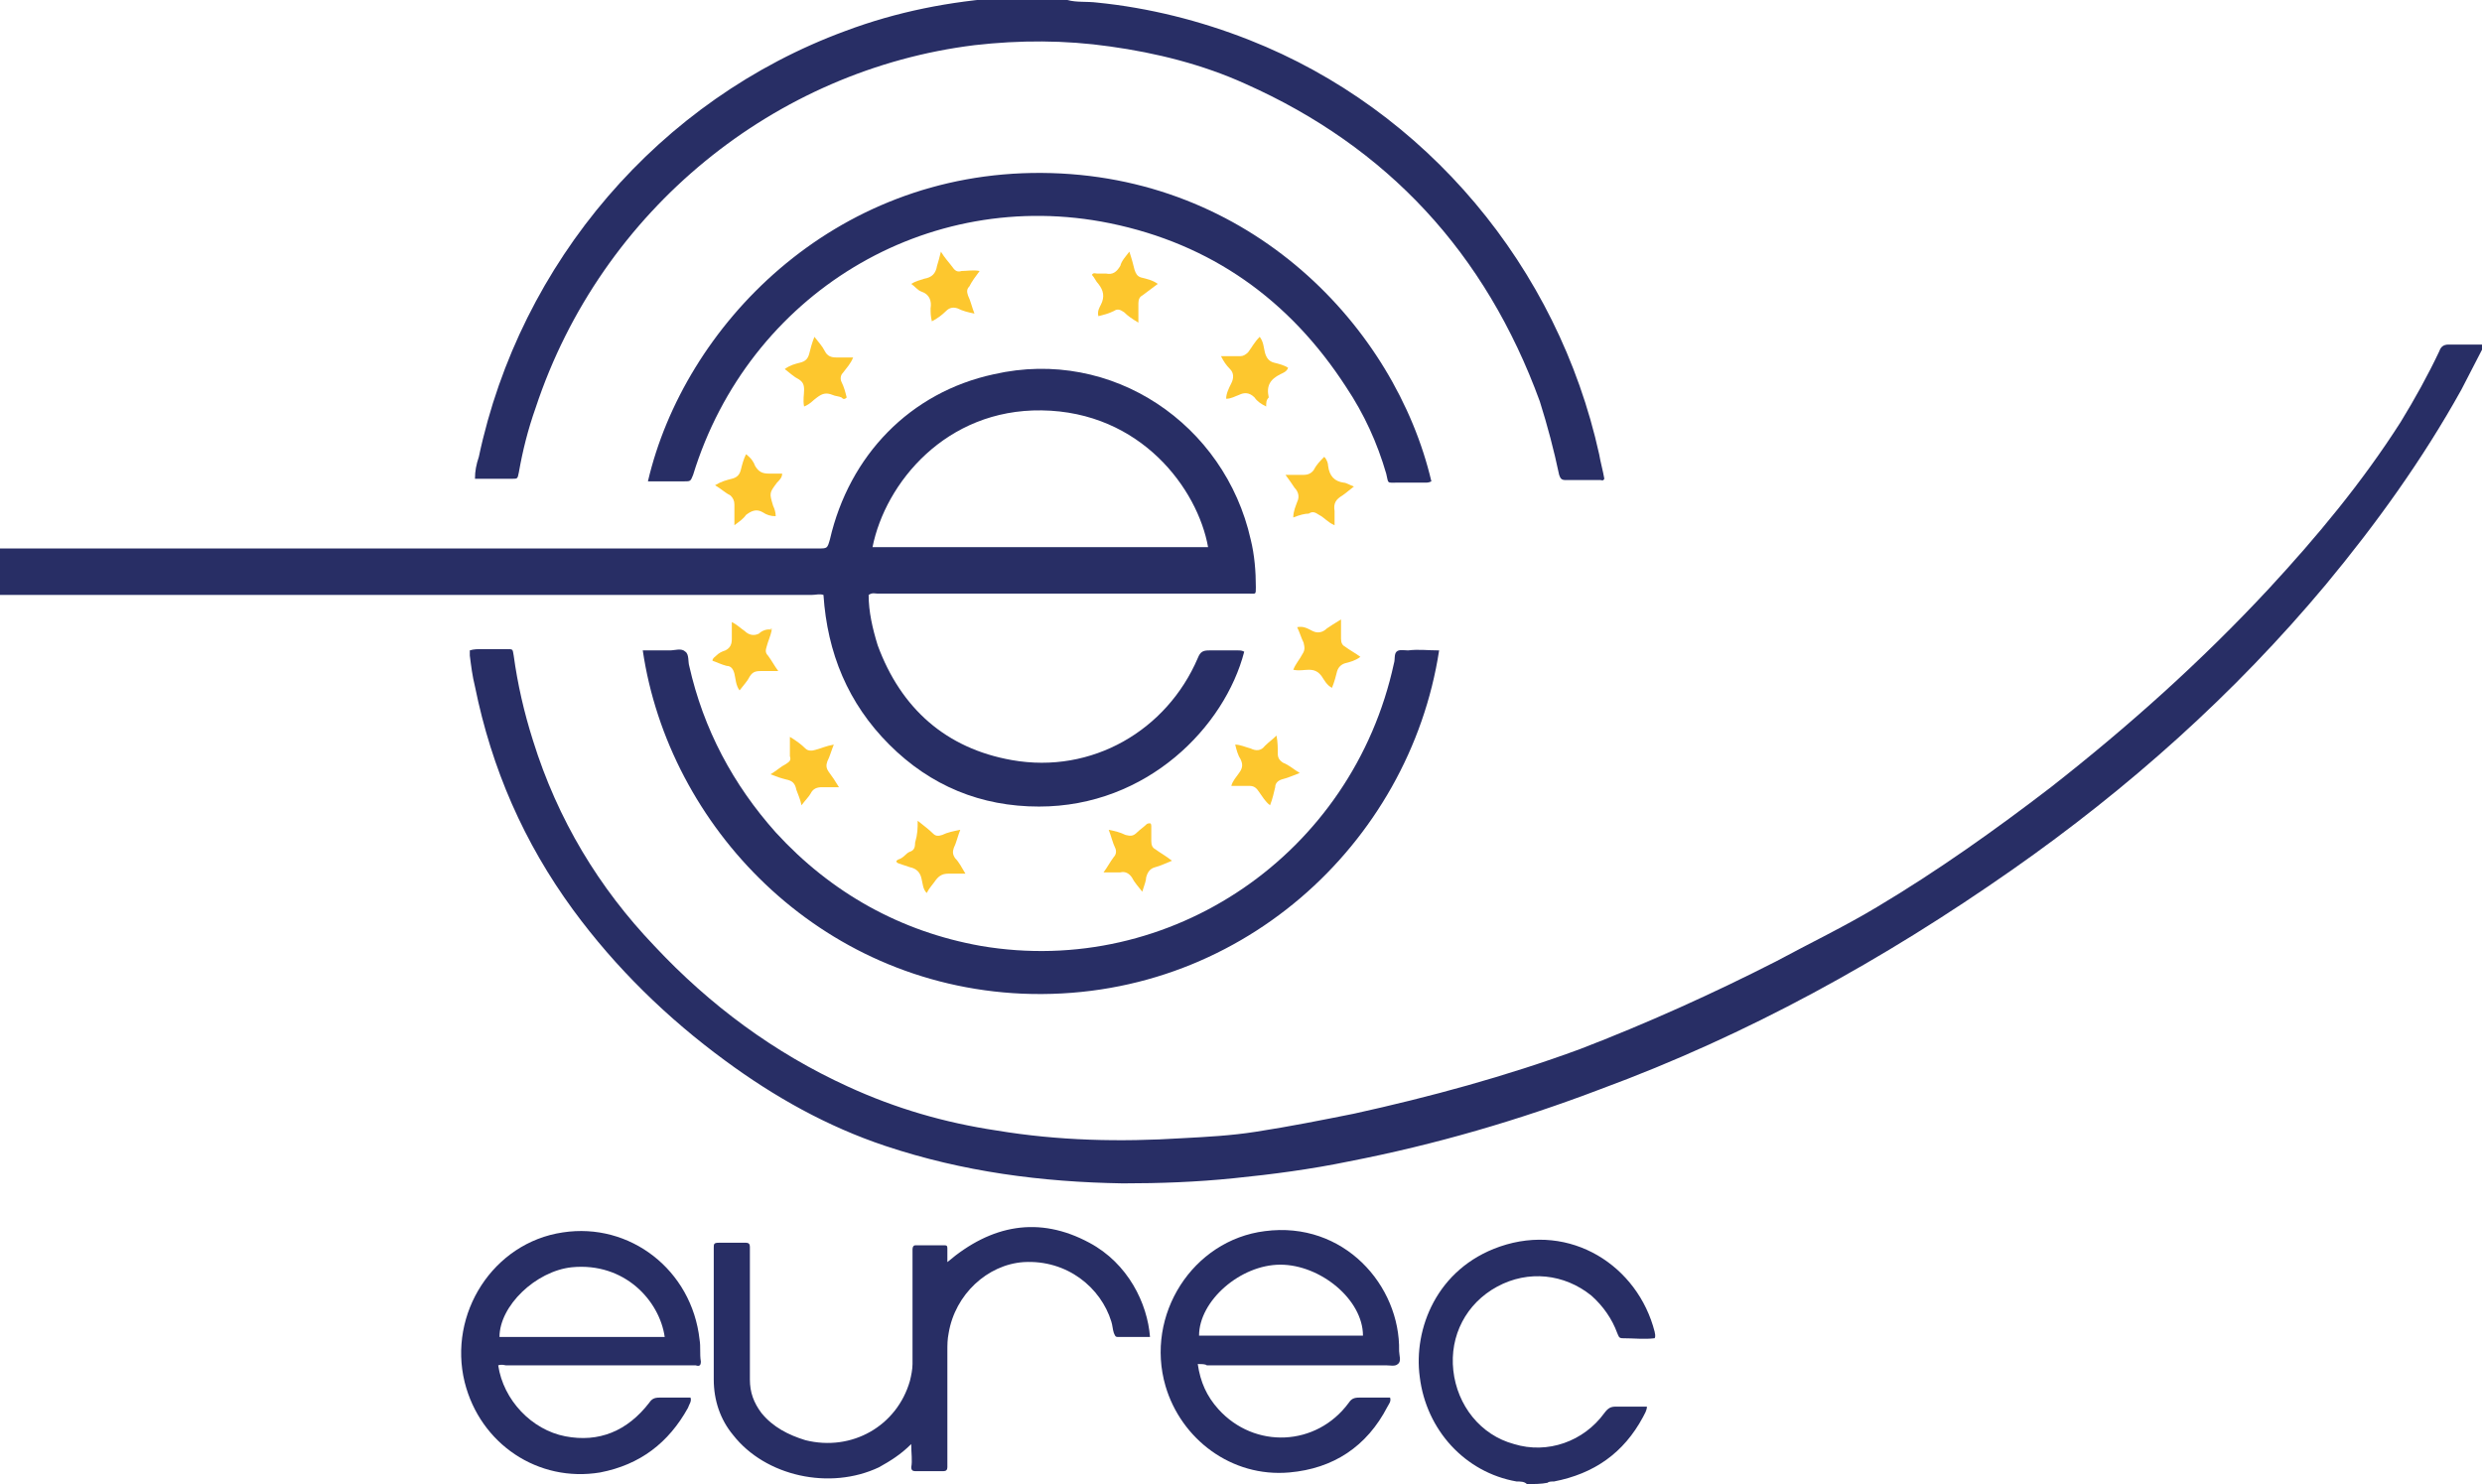 <?xml version="1.0" encoding="utf-8"?>
<!-- Generator: Adobe Illustrator 23.1.0, SVG Export Plug-In . SVG Version: 6.00 Build 0)  -->
<svg version="1.1" id="Layer_1" xmlns="http://www.w3.org/2000/svg" xmlns:xlink="http://www.w3.org/1999/xlink" x="0px" y="0px"
	 viewBox="0 0 192.3 115" style="enable-background:new 0 0 192.3 115;" xml:space="preserve">
<style type="text/css">
	.st0{fill:#282E65;}
	.st1{fill:#FDC72E;}
</style>
<g>
	<path class="st0" d="M192.3,27.1c-0.5,1-1.1,2.1-1.6,3.1c-3,5.4-6.6,10.4-10.5,15.1c-7.1,8.5-15.3,15.8-24.3,22.1
		c-10,7-20.5,12.8-31.9,17c-6.3,2.4-12.8,4.3-19.5,5.6c-2.9,0.6-5.9,1-8.9,1.3c-2.9,0.3-5.8,0.4-8.6,0.4c-6.3-0.1-12.4-0.9-18.4-2.9
		c-4.5-1.5-8.6-3.8-12.4-6.6c-4.5-3.3-8.5-7.2-11.8-11.7c-3.8-5.2-6.3-10.9-7.6-17.3c-0.2-0.8-0.3-1.6-0.4-2.4c0-0.1,0-0.2,0-0.4
		c0.3-0.1,0.6-0.1,1-0.1c0.6,0,1.2,0,1.8,0c0.6,0,0.5,0,0.6,0.5c0.3,2.2,0.8,4.4,1.5,6.6c1.9,6.1,5.1,11.4,9.4,15.9
		c4.3,4.6,9.3,8.3,15,10.9c3.7,1.7,7.5,2.8,11.5,3.4c4.8,0.8,9.6,0.9,14.4,0.6c1.9-0.1,3.8-0.2,5.7-0.5c2.6-0.4,5.1-0.9,7.6-1.4
		c5.9-1.3,11.8-2.9,17.5-5c5.2-2,10.3-4.3,15.2-6.8c2.6-1.4,5.3-2.7,7.8-4.2c4.7-2.8,9.2-6,13.5-9.3c6-4.7,11.7-9.8,16.9-15.4
		c3.7-4,7.2-8.2,10.2-12.9c1.1-1.8,2.1-3.6,3-5.5c0.1-0.3,0.3-0.5,0.7-0.5c0.9,0,1.8,0,2.7,0C192.3,26.8,192.3,27,192.3,27.1z"/>
	<path class="st0" d="M0,42.5c0.2,0,0.5,0,0.7,0c20.9,0,41.8,0,62.7,0c0.7,0,0.7,0,0.9-0.7c1.5-6.5,6.2-11.4,12.7-12.8
		c9.2-2.1,17.9,3.9,19.9,12.8c0.3,1.2,0.4,2.5,0.4,3.7c0,0.6,0,0.5-0.5,0.5c-0.1,0-0.3,0-0.4,0c-9.5,0-18.9,0-28.4,0
		c-0.2,0-0.4-0.1-0.7,0.1c0,1.3,0.3,2.6,0.7,3.9c1.8,4.9,5.3,8,10.4,8.9c6.2,1.1,12-2.3,14.4-7.9c0.2-0.5,0.4-0.6,0.9-0.6
		c0.7,0,1.5,0,2.2,0c0.2,0,0.3,0,0.5,0.1c-1.5,5.8-7.5,12-15.9,12c-4.5,0-8.4-1.6-11.6-4.8c-3.2-3.2-4.8-7.1-5.1-11.6
		c-0.3-0.1-0.6,0-0.9,0c-20.8,0-41.5,0-62.3,0c-0.2,0-0.5,0-0.7,0C0,44.8,0,43.6,0,42.5z M93.6,42.4c-0.8-4.5-5.2-10.5-12.9-10.6
		c-7.4-0.1-12.1,5.6-13.1,10.6C76.2,42.4,84.9,42.4,93.6,42.4z"/>
	<path class="st0" d="M82.7,0c0.7,0.2,1.5,0.1,2.3,0.2C89,0.6,93,1.6,96.8,3.1c13.7,5.4,23.9,17.6,27.1,32.1
		c0.1,0.6,0.3,1.3,0.4,1.9c-0.1,0.2-0.2,0.1-0.3,0.1c-0.9,0-1.8,0-2.7,0c-0.3,0-0.4-0.1-0.5-0.4c-0.4-1.9-0.9-3.8-1.5-5.7
		c-4.2-11.5-11.8-19.7-22.8-24.6c-3.3-1.5-6.9-2.4-10.5-2.9c-3.5-0.5-7-0.5-10.5-0.1c-15.4,1.9-28.9,12.7-34,28.1
		c-0.6,1.7-1,3.3-1.3,5c-0.1,0.5-0.1,0.5-0.5,0.5c-0.9,0-1.9,0-2.9,0c0-0.6,0.1-1.1,0.3-1.7c3.2-15.1,14-27.7,28.4-33
		c4-1.5,8.1-2.3,12.4-2.6c0.2,0,0.4,0,0.7-0.1C79.9,0,81.3,0,82.7,0z"/>
	<path class="st0" d="M118.3,115c-0.2-0.2-0.5-0.2-0.8-0.2c-4-0.7-7-4-7.5-8.1c-0.5-3.7,1.3-8.4,6.2-10.1c5.5-1.9,10.7,1.5,12,6.6
		c0,0.1,0.1,0.3,0,0.5c-0.8,0.1-1.6,0-2.5,0c-0.3,0-0.3-0.2-0.4-0.4c-0.4-1.1-1.1-2.1-2-2.9c-2.1-1.7-4.9-2-7.3-0.7
		c-2.4,1.3-3.7,3.8-3.4,6.5c0.3,2.7,2.1,5,4.7,5.7c2.6,0.8,5.4-0.2,7-2.4c0.3-0.4,0.5-0.5,0.9-0.5c0.8,0,1.6,0,2.4,0
		c0,0.3-0.2,0.6-0.3,0.8c-1.5,2.8-3.8,4.4-6.9,5c-0.2,0-0.4,0-0.5,0.1C119.4,115,118.9,115,118.3,115z"/>
	<path class="st0" d="M111.5,50.4c-2.3,15-15.6,27.3-32.3,26.6c-15.8-0.7-27.4-13-29.4-26.6c0.7,0,1.4,0,2.1,0
		c0.4,0,0.9-0.2,1.2,0.1c0.3,0.2,0.2,0.8,0.3,1.1c1.1,4.9,3.4,9.2,6.7,12.9c4.3,4.7,9.7,7.7,15.9,8.8c14.7,2.5,28.8-7.1,32-21.9
		c0.1-0.3,0-0.7,0.2-0.9c0.2-0.2,0.6-0.1,0.9-0.1C109.9,50.3,110.6,50.4,111.5,50.4z"/>
	<path class="st0" d="M50.2,37.3c2.8-12,14.3-24,30.5-23.9c16.2,0.1,27.4,12,30.2,23.9c-0.2,0.1-0.3,0.1-0.5,0.1c-0.7,0-1.4,0-2.1,0
		c-0.9,0-0.7,0.1-0.9-0.7c-0.7-2.4-1.7-4.6-3.1-6.7c-4.4-6.8-10.5-11.1-18.3-12.7C71.8,14.4,58,22.8,53.7,36.8
		c-0.2,0.5-0.2,0.5-0.7,0.5C52.1,37.3,51.2,37.3,50.2,37.3z"/>
	<path class="st0" d="M70.6,111.9c-0.8,0.8-1.6,1.3-2.5,1.8c-3.8,1.8-8.8,0.7-11.3-2.5c-1-1.2-1.5-2.7-1.5-4.3c0-3.3,0-6.6,0-9.8
		c0-0.1,0-0.2,0-0.4c0-0.3,0-0.4,0.4-0.4c0.7,0,1.4,0,2.1,0c0.2,0,0.3,0.1,0.3,0.3c0,0.1,0,0.3,0,0.4c0,3.3,0,6.6,0,9.9
		c0,1,0.3,1.8,0.9,2.6c0.9,1.1,2.1,1.7,3.4,2.1c3.6,0.9,7.1-1.1,8.1-4.6c0.1-0.4,0.2-0.9,0.2-1.3c0-2.8,0-5.7,0-8.5
		c0-0.1,0-0.3,0-0.4c0-0.2,0.1-0.3,0.2-0.3c0.8,0,1.5,0,2.3,0c0.2,0,0.2,0.1,0.2,0.3c0,0.3,0,0.6,0,1c3.4-2.9,7.1-3.6,11-1.5
		c3,1.6,4.5,4.7,4.7,7.3c-0.8,0-1.6,0-2.5,0c-0.2,0-0.2-0.1-0.3-0.3c-0.1-0.3-0.1-0.6-0.2-0.9c-0.8-2.6-3.4-4.8-6.8-4.6
		c-2.8,0.2-5.3,2.5-5.8,5.5c-0.1,0.5-0.1,0.9-0.1,1.4c0,2.9,0,5.7,0,8.6c0,0.1,0,0.3,0,0.4c0,0.2-0.1,0.3-0.3,0.3
		c-0.7,0-1.5,0-2.2,0c-0.2,0-0.3-0.1-0.3-0.3C70.7,113.2,70.6,112.6,70.6,111.9z"/>
	<path class="st0" d="M38.6,105.8c0.4,2.7,2.6,5,5.2,5.5c2.6,0.5,4.8-0.4,6.5-2.6c0.2-0.3,0.4-0.4,0.8-0.4c0.8,0,1.6,0,2.4,0
		c0.1,0.3-0.1,0.5-0.2,0.8c-1.5,2.7-3.7,4.4-6.8,5c-4.8,0.8-9.3-2.2-10.5-7c-1.3-5.3,2.2-10.8,7.6-11.6c5.2-0.8,10,2.9,10.6,8.3
		c0.1,0.6,0,1.1,0.1,1.7c0,0.3-0.1,0.4-0.4,0.3c-0.2,0-0.4,0-0.6,0c-4.7,0-9.4,0-14.1,0C39.1,105.8,38.9,105.7,38.6,105.8z
		 M51.5,103.6c-0.4-2.8-3.1-5.8-7.2-5.4c-2.8,0.3-5.6,3-5.6,5.4C42.9,103.6,47.2,103.6,51.5,103.6z"/>
	<path class="st0" d="M92.8,105.7c0.2,1.4,0.7,2.5,1.6,3.5c2.8,3.1,7.6,2.9,10.1-0.5c0.2-0.3,0.4-0.4,0.8-0.4c0.8,0,1.6,0,2.4,0
		c0.1,0.3-0.1,0.5-0.2,0.7c-1.6,3.1-4.2,4.8-7.6,5.1c-4.5,0.4-8.4-2.6-9.6-6.7c-1.6-5.5,2.1-11.3,7.7-12c6.1-0.8,10.5,4.2,10.4,9.3
		c0,0.3,0.2,0.8-0.1,1c-0.2,0.2-0.6,0.1-0.9,0.1c-4.6,0-9.3,0-13.9,0C93.4,105.7,93.1,105.7,92.8,105.7z M105.6,103.5
		c0-2.8-3.3-5.5-6.4-5.5c-3.1,0-6.3,2.8-6.3,5.5C97.1,103.5,101.4,103.5,105.6,103.5z"/>
	<path class="st1" d="M100.2,40.1c0-0.5,0.2-0.9,0.3-1.2c0.2-0.4,0.1-0.8-0.2-1.1c-0.2-0.3-0.4-0.6-0.7-1c0.5,0,1,0,1.4,0
		c0.3,0,0.6-0.1,0.8-0.4c0.2-0.4,0.5-0.7,0.8-1c0.2,0.2,0.3,0.5,0.3,0.7c0.1,0.8,0.5,1.2,1.2,1.3c0.2,0,0.5,0.2,0.8,0.3
		c-0.4,0.3-0.6,0.5-0.9,0.7c-0.5,0.3-0.7,0.6-0.6,1.2c0,0.3,0,0.7,0,1.1c-0.5-0.2-0.8-0.6-1.2-0.8c-0.3-0.2-0.5-0.3-0.8-0.1
		C101.1,39.8,100.7,39.9,100.2,40.1z"/>
	<path class="st1" d="M56.9,40.7c0-0.6,0-1.1,0-1.6c0-0.3-0.1-0.5-0.3-0.7c-0.4-0.2-0.7-0.5-1.2-0.8c0.5-0.3,0.9-0.4,1.3-0.5
		c0.4-0.1,0.6-0.3,0.7-0.7c0.1-0.4,0.2-0.8,0.4-1.2c0.4,0.3,0.6,0.6,0.7,0.9c0.3,0.5,0.6,0.6,1.1,0.6c0.3,0,0.7,0,1,0
		c0,0.3-0.2,0.5-0.4,0.7c-0.6,0.8-0.6,0.8-0.3,1.8c0.1,0.2,0.2,0.5,0.2,0.8c-0.4,0-0.7-0.1-1-0.3c-0.5-0.3-0.9-0.1-1.3,0.2
		C57.6,40.2,57.3,40.4,56.9,40.7z"/>
	<path class="st1" d="M72.2,24.9c-0.1-0.4-0.1-0.7-0.1-1c0.1-0.6-0.1-1.1-0.7-1.3c-0.3-0.1-0.5-0.4-0.8-0.6c0.3-0.2,0.7-0.3,1-0.4
		c0.6-0.1,0.9-0.4,1-1c0.1-0.3,0.2-0.7,0.3-1.1c0.3,0.5,0.6,0.8,0.9,1.2c0.2,0.3,0.4,0.4,0.7,0.3c0.4,0,0.9-0.1,1.4,0
		c-0.3,0.4-0.6,0.8-0.8,1.2c-0.2,0.2-0.2,0.4-0.1,0.7c0.2,0.4,0.3,0.9,0.5,1.4c-0.5-0.1-0.9-0.2-1.3-0.4c-0.3-0.1-0.6-0.1-0.9,0.2
		C73,24.4,72.6,24.7,72.2,24.9z"/>
	<path class="st1" d="M63.1,26.1c0.3,0.4,0.6,0.7,0.8,1.1c0.2,0.4,0.5,0.5,0.9,0.5c0.4,0,0.8,0,1.3,0c-0.2,0.5-0.5,0.8-0.8,1.2
		c-0.2,0.2-0.2,0.5-0.1,0.7c0.2,0.4,0.3,0.8,0.4,1.2c-0.2,0.2-0.3,0.1-0.4,0c-0.2-0.1-0.5-0.1-0.7-0.2c-0.5-0.2-0.8-0.1-1.2,0.2
		c-0.3,0.2-0.5,0.5-1,0.7c-0.1-0.5,0-0.9,0-1.3c0-0.4-0.1-0.6-0.4-0.8c-0.4-0.2-0.7-0.5-1.1-0.8c0.4-0.3,0.8-0.4,1.2-0.5
		c0.4-0.1,0.6-0.3,0.7-0.7C62.8,27,62.9,26.6,63.1,26.1z"/>
	<path class="st1" d="M98.1,31.5c-0.4-0.2-0.7-0.4-0.9-0.7c-0.4-0.4-0.8-0.4-1.2-0.2c-0.3,0.1-0.6,0.3-1,0.3c0-0.4,0.2-0.8,0.4-1.2
		c0.2-0.4,0.2-0.8-0.1-1.1c-0.3-0.3-0.5-0.6-0.7-1c0.5,0,1,0,1.5,0c0.2,0,0.4-0.1,0.6-0.3c0.3-0.4,0.5-0.8,0.9-1.2
		c0.3,0.4,0.3,0.8,0.4,1.2c0.1,0.4,0.3,0.7,0.7,0.8c0.4,0.1,0.8,0.2,1.1,0.4c-0.1,0.3-0.4,0.4-0.6,0.5c-0.8,0.4-1.1,0.9-0.9,1.8
		C98.1,31,98.1,31.2,98.1,31.5z"/>
	<path class="st1" d="M100.7,59.9c-0.5,0.2-1,0.4-1.4,0.5c-0.3,0.1-0.5,0.3-0.5,0.6c-0.1,0.4-0.2,0.9-0.4,1.4
		c-0.4-0.3-0.6-0.7-0.9-1.1c-0.2-0.3-0.4-0.4-0.7-0.4c-0.4,0-0.9,0-1.4,0c0.1-0.4,0.4-0.7,0.6-1c0.3-0.4,0.3-0.7,0.1-1.1
		c-0.2-0.3-0.3-0.7-0.4-1.1c0.4,0,0.8,0.2,1.2,0.3c0.4,0.2,0.8,0.2,1.1-0.2c0.3-0.3,0.6-0.5,0.9-0.8c0.1,0.5,0.1,1,0.1,1.4
		c0,0.3,0.1,0.5,0.4,0.7C99.9,59.3,100.2,59.6,100.7,59.9z"/>
	<path class="st1" d="M88.5,69.1c-0.3-0.4-0.6-0.7-0.8-1.1c-0.2-0.3-0.5-0.5-0.9-0.4c-0.4,0-0.8,0-1.3,0c0.3-0.4,0.5-0.8,0.8-1.2
		c0.2-0.2,0.2-0.5,0.1-0.7c-0.2-0.4-0.3-0.9-0.5-1.4c0.5,0.1,0.9,0.2,1.3,0.4c0.4,0.1,0.6,0.1,0.9-0.2c0.2-0.2,0.5-0.4,0.7-0.6
		c0.1-0.1,0.2-0.1,0.3-0.1c0.1,0,0.1,0.2,0.1,0.2c0,0.4,0,0.8,0,1.2c0,0.3,0.1,0.5,0.3,0.6c0.4,0.3,0.8,0.5,1.3,0.9
		c-0.5,0.2-0.9,0.4-1.3,0.5c-0.4,0.1-0.6,0.4-0.7,0.8C88.8,68.2,88.7,68.5,88.5,69.1z"/>
	<path class="st1" d="M103.9,48c0,0.6,0,1.1,0,1.5c0,0.3,0.1,0.5,0.3,0.6c0.4,0.3,0.8,0.5,1.2,0.8c-0.4,0.3-0.8,0.4-1.2,0.5
		c-0.3,0.1-0.5,0.3-0.6,0.6c-0.1,0.4-0.2,0.8-0.4,1.3c-0.4-0.2-0.6-0.6-0.8-0.9c-0.3-0.4-0.6-0.5-1-0.5c-0.4,0-0.7,0.1-1.2,0
		c0.2-0.5,0.5-0.8,0.7-1.2c0.2-0.3,0.2-0.5,0.1-0.9c-0.2-0.4-0.3-0.8-0.5-1.2c0.5-0.1,0.8,0.1,1.2,0.3c0.4,0.2,0.8,0.1,1.1-0.2
		C103.1,48.5,103.4,48.3,103.9,48z"/>
	<path class="st1" d="M87.5,19.5c0.2,0.6,0.3,1,0.4,1.4c0.1,0.3,0.2,0.5,0.5,0.6c0.4,0.1,0.9,0.2,1.3,0.5c-0.4,0.3-0.8,0.6-1.2,0.9
		c-0.2,0.1-0.3,0.3-0.3,0.6c0,0.5,0,0.9,0,1.5c-0.5-0.3-0.8-0.5-1.1-0.8c-0.3-0.2-0.5-0.3-0.8-0.1c-0.4,0.2-0.8,0.3-1.2,0.4
		c-0.1-0.4,0.1-0.7,0.2-0.9c0.3-0.6,0.2-1.1-0.2-1.6c-0.2-0.2-0.3-0.5-0.5-0.7c0.1-0.2,0.3-0.1,0.4-0.1c0.2,0,0.5,0,0.7,0
		c0.5,0.1,0.8-0.1,1.1-0.6C86.9,20.2,87.2,19.9,87.5,19.5z"/>
	<path class="st1" d="M62.1,62.4c-0.1-0.5-0.3-0.9-0.4-1.2c-0.1-0.5-0.3-0.7-0.8-0.8c-0.4-0.1-0.7-0.2-1.2-0.4
		c0.5-0.3,0.8-0.6,1.2-0.8c0.3-0.2,0.4-0.3,0.3-0.6c0-0.5,0-0.9,0-1.5c0.5,0.3,0.9,0.6,1.2,0.9c0.2,0.2,0.5,0.2,0.8,0.1
		c0.4-0.1,0.8-0.3,1.4-0.4c-0.2,0.5-0.3,0.9-0.5,1.3c-0.1,0.3-0.1,0.5,0.1,0.8c0.3,0.4,0.5,0.7,0.8,1.2c-0.5,0-0.9,0-1.3,0
		c-0.4,0-0.7,0.1-0.9,0.5C62.7,61.7,62.4,62,62.1,62.4z"/>
	<path class="st1" d="M71.1,63.6c0.5,0.4,0.9,0.7,1.2,1c0.2,0.2,0.4,0.2,0.7,0.1c0.4-0.2,0.9-0.3,1.4-0.4c-0.2,0.5-0.3,1-0.5,1.4
		c-0.1,0.3-0.1,0.5,0.1,0.8c0.3,0.3,0.5,0.7,0.8,1.2c-0.5,0-0.9,0-1.3,0c-0.4,0-0.7,0.1-1,0.5c-0.2,0.3-0.5,0.6-0.7,1
		c-0.3-0.3-0.3-0.7-0.4-1.1c-0.1-0.5-0.4-0.8-0.9-0.9c-0.3-0.1-0.6-0.2-0.9-0.3c-0.2-0.1-0.2-0.2,0-0.3c0.4-0.1,0.6-0.5,0.9-0.6
		c0.3-0.1,0.4-0.3,0.4-0.7C71.1,64.6,71.1,64.2,71.1,63.6z"/>
	<path class="st1" d="M59.8,48.8c-0.1,0.5-0.3,0.9-0.4,1.3c-0.1,0.3-0.1,0.5,0.1,0.7c0.3,0.4,0.5,0.8,0.8,1.2c-0.5,0-1,0-1.4,0
		c-0.4,0-0.6,0.1-0.8,0.4c-0.2,0.4-0.5,0.7-0.8,1.1c-0.3-0.4-0.3-0.9-0.4-1.3c-0.1-0.4-0.3-0.6-0.6-0.6c-0.4-0.1-0.8-0.3-1.1-0.4
		c0-0.2,0.2-0.3,0.3-0.4c0.2-0.2,0.4-0.3,0.7-0.4c0.4-0.2,0.5-0.5,0.5-0.9c0-0.4,0-0.8,0-1.3c0.4,0.2,0.7,0.5,1,0.7
		c0.3,0.3,0.7,0.4,1.1,0.2C59,48.9,59.4,48.7,59.8,48.8C59.7,48.8,59.8,48.8,59.8,48.8z"/>
	<path class="st1" d="M59.7,48.7C59.8,48.7,59.8,48.7,59.7,48.7C59.9,48.7,59.8,48.8,59.7,48.7C59.8,48.8,59.7,48.8,59.7,48.7z"/>
</g>
</svg>
